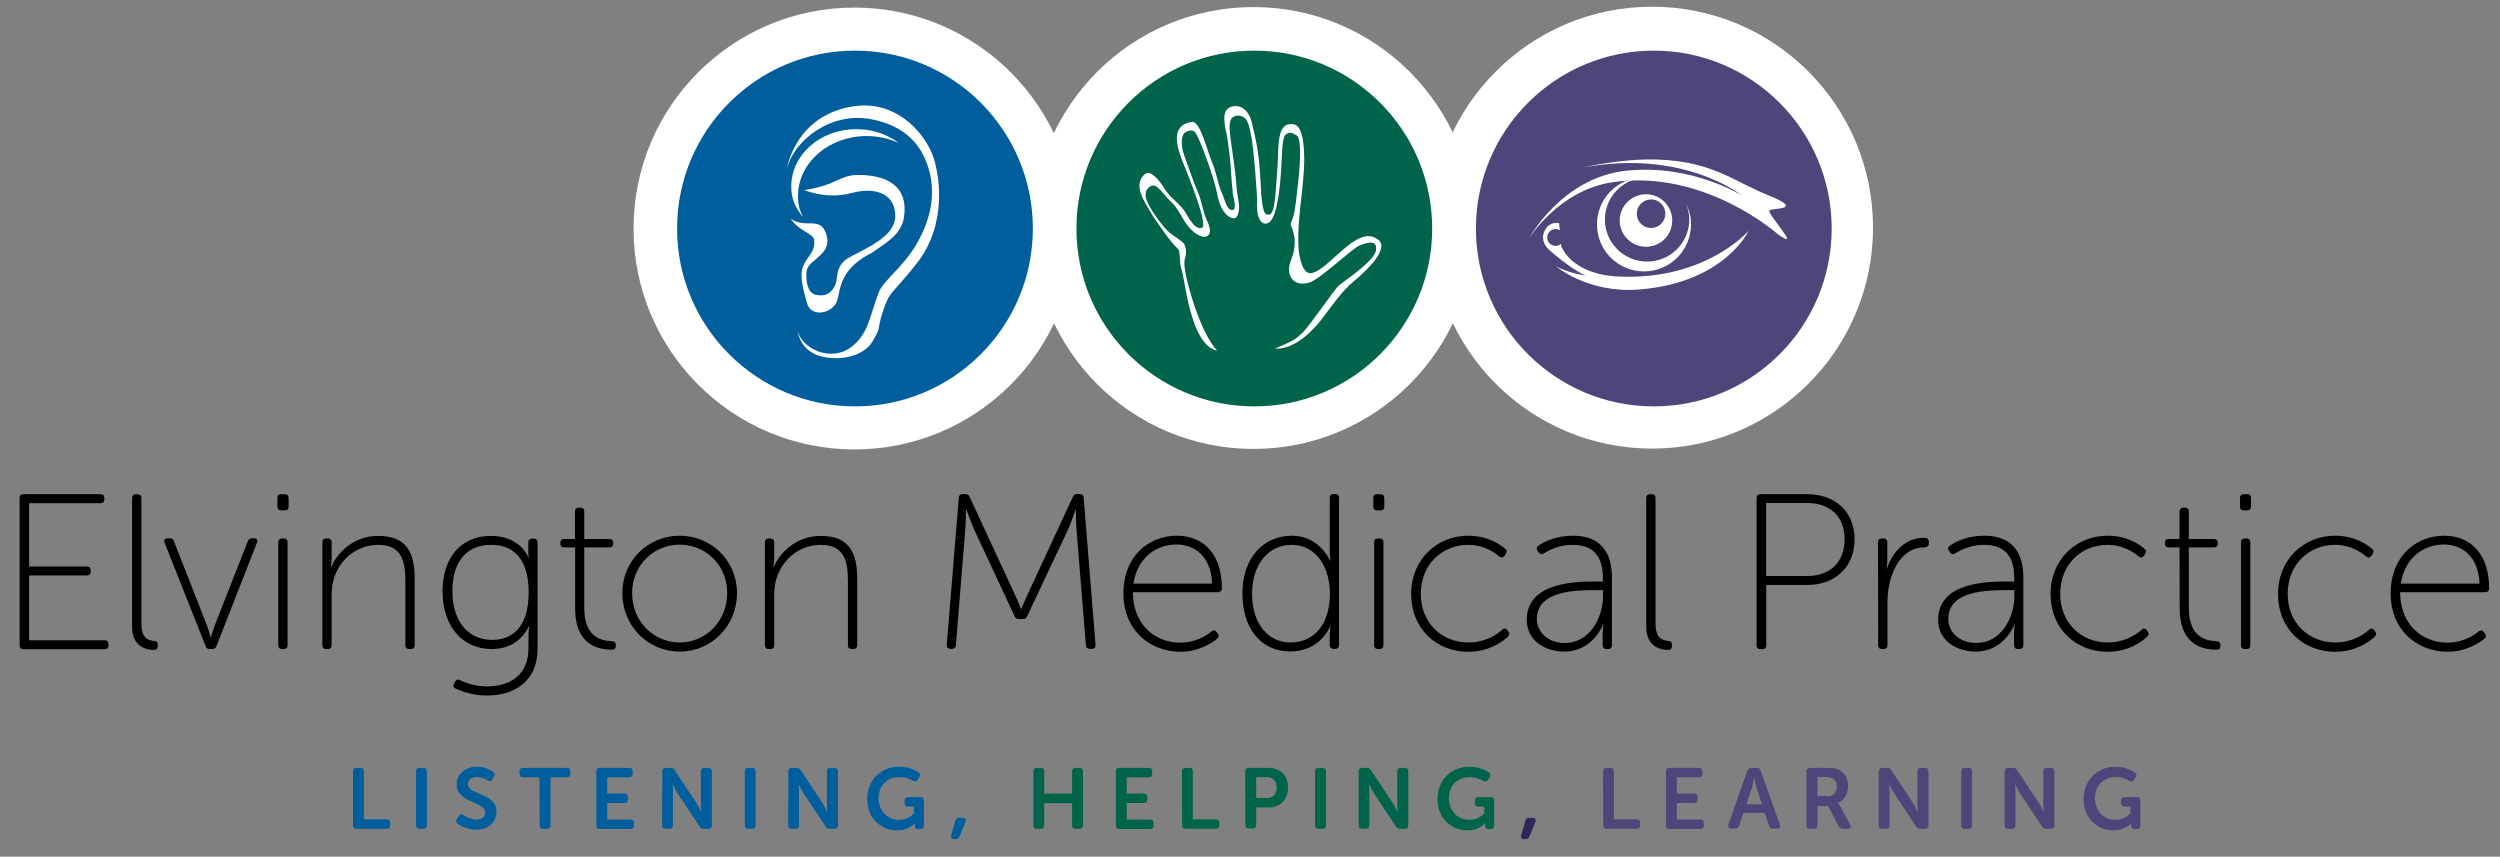 <?xml version="1.0" encoding="utf-8"?>
<!-- Generator: Adobe Illustrator 27.0.1, SVG Export Plug-In . SVG Version: 6.00 Build 0)  -->
<svg version="1.1" id="Layer_1" xmlns="http://www.w3.org/2000/svg" xmlns:xlink="http://www.w3.org/1999/xlink" x="0px" y="0px"
	 viewBox="0 0 1451.8 497.5" style="enable-background:new 0 0 1451.8 497.5;" xml:space="preserve">
<rect x="0" y="0" width="1451.8" height="497.5" fill="#808080" stroke="none"/>
<style type="text/css">
	.st0{fill:#FFFFFF;}
	.st1{clip-path:url(#SVGID_00000031203634031894352280000017495057605049320592_);}
	.st2{clip-path:url(#SVGID_00000068634895047542738100000004458648526479394724_);}
	.st3{clip-path:url(#SVGID_00000181808199074332128130000014951890479310275767_);}
	.st4{clip-path:url(#SVGID_00000028327574881936909820000010932160255544465330_);}
	.st5{clip-path:url(#SVGID_00000024713020785748853610000003247923812238263954_);}
	.st6{clip-path:url(#SVGID_00000090989928706147834360000000473760314431827090_);}
	.st7{clip-path:url(#SVGID_00000123404726921406067800000017507131572968172980_);}
	.st8{clip-path:url(#SVGID_00000121994034416248124650000008858583026445865348_);}
	.st9{clip-path:url(#SVGID_00000101093543692622435950000014467349617295151776_);}
	.st10{clip-path:url(#SVGID_00000055688013665426394760000012310826555806576285_);}
	.st11{clip-path:url(#SVGID_00000141440772252314104390000006002513034891042960_);}
	.st12{clip-path:url(#SVGID_00000176020775489342363310000016082522758437184447_);}
	.st13{clip-path:url(#SVGID_00000175316828313690985760000000427200341813064096_);}
	.st14{clip-path:url(#SVGID_00000003093719321745434110000016350663196649558696_);}
	.st15{clip-path:url(#SVGID_00000060724532185620409100000009139608899969802387_);}
	.st16{clip-path:url(#SVGID_00000096770786845120042770000011610791180761575097_);}
	.st17{clip-path:url(#SVGID_00000145016808705566246160000005422794973267705273_);}
	.st18{clip-path:url(#SVGID_00000160891967571073281500000001677296390469689777_);}
	.st19{clip-path:url(#SVGID_00000026151902620024366320000016807936093403203473_);}
	.st20{clip-path:url(#SVGID_00000097465506366430092620000005604306206866847910_);}
	.st21{clip-path:url(#SVGID_00000070841343274869186110000004294980783354919809_);}
	.st22{clip-path:url(#SVGID_00000038407515193668864970000014948678295985880451_);}
	.st23{clip-path:url(#SVGID_00000000908478036969626130000000289914017350896290_);}
	.st24{clip-path:url(#SVGID_00000084524843158546142520000011774893521952021413_);}
	.st25{clip-path:url(#SVGID_00000123429291152148376930000002604311766031696002_);fill:#4D467B;}
	.st26{clip-path:url(#SVGID_00000043449395097057756070000012460527085107788715_);fill:#FFFFFF;}
	.st27{clip-path:url(#SVGID_00000097470708651351459880000001381820231219769788_);fill:#FFFFFF;}
	.st28{clip-path:url(#SVGID_00000090292494288534008750000005340310554663502001_);fill:#FFFFFF;}
	.st29{clip-path:url(#SVGID_00000003803258266415640070000001908112813056846001_);fill:#FFFFFF;}
	.st30{clip-path:url(#SVGID_00000080173611060741715760000012470303925683921592_);fill:#005E9D;}
	.st31{clip-path:url(#SVGID_00000014595399433426262970000005993168772400246670_);fill:#FFFFFF;}
	.st32{clip-path:url(#SVGID_00000080201813675870855120000006922542167322764672_);fill:#FFFFFF;}
	.st33{clip-path:url(#SVGID_00000007410246977012273190000005850651276487164598_);fill:#FFFFFF;}
	.st34{fill:#005E9D;}
	.st35{fill:#00644A;}
	.st36{fill:#30265C;}
	.st37{fill:#4D467B;}
	.st38{clip-path:url(#SVGID_00000091005331732538309100000005847524775917997224_);fill:#00644A;}
	
		.st39{clip-path:url(#SVGID_00000176760738519217411980000012791312338582379672_);fill-rule:evenodd;clip-rule:evenodd;fill:#FFFFFF;}
</style>
<circle class="st0" cx="959.4" cy="132.2" r="128.3"/>
<circle class="st0" cx="496.2" cy="132.7" r="128.3"/>
<circle class="st0" cx="727.9" cy="132.4" r="128.3"/>
<g>
	<g>
		<defs>
			<rect id="SVGID_1_" y="13.6" width="1451.8" height="483.9"/>
		</defs>
		<clipPath id="SVGID_00000065777911049786839200000018324573222693560745_">
			<use xlink:href="#SVGID_1_"  style="overflow:visible;"/>
		</clipPath>
		<path style="clip-path:url(#SVGID_00000065777911049786839200000018324573222693560745_);" d="M11.4,289.2c0-1.4,0.8-2.2,2.2-2.2
			h44.8c1.4,0,2.2,0.8,2.2,2.2v0.8c0,1.4-0.8,2.2-2.2,2.2H16.9V329h33.6c1.4,0,2.2,0.8,2.2,2.2v0.8c0,1.4-0.8,2.2-2.2,2.2H16.9v37.6
			h43.9c1.4,0,2.2,0.8,2.2,2.2v0.8c0,1.4-0.8,2.2-2.2,2.2H13.6c-1.4,0-2.2-0.8-2.2-2.2C11.4,374.8,11.4,289.2,11.4,289.2z"/>
	</g>
	<g>
		<defs>
			<rect id="SVGID_00000080173916486892160980000015150010444046741141_" y="13.6" width="1451.8" height="483.9"/>
		</defs>
		<clipPath id="SVGID_00000069399787194617639540000004559004003972300693_">
			<use xlink:href="#SVGID_00000080173916486892160980000015150010444046741141_"  style="overflow:visible;"/>
		</clipPath>
		<path style="clip-path:url(#SVGID_00000069399787194617639540000004559004003972300693_);" d="M76.7,289.2c0-1.4,0.8-2.2,2.2-2.2
			h1c1.4,0,2.2,0.8,2.2,2.2v72.9c0,9,4.4,9.8,7.4,10.1c1.2,0.1,2.1,0.5,2.1,2.1v0.8c0,1.4-0.5,2.3-2.3,2.3
			c-3.7,0-12.6-1.4-12.6-13.5C76.7,363.9,76.7,289.2,76.7,289.2z"/>
	</g>
	<g>
		<defs>
			<rect id="SVGID_00000085238588936689888640000004646391436290253453_" y="13.6" width="1451.8" height="483.9"/>
		</defs>
		<clipPath id="SVGID_00000010298180322607840650000018082832446667557542_">
			<use xlink:href="#SVGID_00000085238588936689888640000004646391436290253453_"  style="overflow:visible;"/>
		</clipPath>
		<path style="clip-path:url(#SVGID_00000010298180322607840650000018082832446667557542_);" d="M95.6,315.2c-0.6-1.5,0-2.6,1.7-2.6
			h1.3c1.2,0,2.1,0.5,2.4,1.7l19.1,48.7c1.2,3.1,2.2,6.9,2.2,6.9h0.3c0,0,1-3.9,2.2-6.9l19.1-48.7c0.4-1.1,1.3-1.7,2.4-1.7h1.2
			c1.7,0,2.3,1,1.7,2.6l-23.5,60c-0.4,1.2-1.3,1.7-2.4,1.7h-1.5c-1.2,0-2.1-0.5-2.4-1.7L95.6,315.2z"/>
	</g>
	<g>
		<defs>
			<rect id="SVGID_00000029008805217440677260000002385375974996517054_" y="13.6" width="1451.8" height="483.9"/>
		</defs>
		<clipPath id="SVGID_00000000920175013261478800000005217377894120615340_">
			<use xlink:href="#SVGID_00000029008805217440677260000002385375974996517054_"  style="overflow:visible;"/>
		</clipPath>
		<path style="clip-path:url(#SVGID_00000000920175013261478800000005217377894120615340_);" d="M161.1,294.2v-5
			c0-1.4,0.8-2.2,2.2-2.2h2.1c1.4,0,2.2,0.8,2.2,2.2v5c0,1.4-0.8,2.2-2.2,2.2h-2.1C161.9,296.4,161.1,295.6,161.1,294.2
			 M161.6,314.9c0-1.4,0.8-2.2,2.2-2.2h1c1.4,0,2.2,0.8,2.2,2.2v59.8c0,1.4-0.8,2.2-2.2,2.2h-1c-1.4,0-2.2-0.8-2.2-2.2V314.9z"/>
	</g>
	<g>
		<defs>
			<rect id="SVGID_00000175283171182570016870000001457895602778343048_" y="13.6" width="1451.8" height="483.9"/>
		</defs>
		<clipPath id="SVGID_00000024704420785736935230000013438390842521238946_">
			<use xlink:href="#SVGID_00000175283171182570016870000001457895602778343048_"  style="overflow:visible;"/>
		</clipPath>
		<path style="clip-path:url(#SVGID_00000024704420785736935230000013438390842521238946_);" d="M187.2,314.9c0-1.4,0.8-2.2,2.2-2.2
			h1c1.4,0,2.2,0.8,2.2,2.2v9.1c0,2.9-0.5,5.3-0.5,5.3h0.3c2.2-6,11.2-18.1,27.2-18.1c16.7,0,21.2,9.9,21.2,25v38.5
			c0,1.4-0.8,2.2-2.2,2.2h-1c-1.4,0-2.2-0.8-2.2-2.2v-36.6c0-11.2-1.4-21.7-15.8-21.7c-14.6,0-27,12.1-27,28.5v29.8
			c0,1.4-0.8,2.2-2.2,2.2h-1c-1.4,0-2.2-0.8-2.2-2.2V314.9z"/>
	</g>
	<g>
		<defs>
			<rect id="SVGID_00000118380292210681850220000013126493723156674204_" y="13.6" width="1451.8" height="483.9"/>
		</defs>
		<clipPath id="SVGID_00000020362589901783691100000003745785807100190398_">
			<use xlink:href="#SVGID_00000118380292210681850220000013126493723156674204_"  style="overflow:visible;"/>
		</clipPath>
		<path style="clip-path:url(#SVGID_00000020362589901783691100000003745785807100190398_);" d="M267.2,395
			c2.8,1.3,8.1,3.6,15.8,3.6c13,0,23.9-6.5,23.9-22.1v-7.4c0-3,0.5-5.3,0.5-5.3h-0.3c-3.9,7.8-10.9,13.1-21.6,13.1
			c-16.7,0-28.5-13-28.5-33.5c0-19.7,10.8-32.2,28.1-32.2c17.3,0,21.8,12.6,21.8,12.6h0.3c0,0-0.4-0.9-0.4-2.4V315
			c0-1.4,0.8-2.2,2.2-2.2h1c1.4,0,2.2,0.8,2.2,2.2v61.6c0,19.6-14.1,27.3-29.3,27.3c-6.4,0-12.6-1.4-18.2-4c-1.4-0.6-1.7-1.7-1-2.9
			l0.6-1.2C265,394.6,265.9,394.3,267.2,395 M307,344c0-20.9-10-27.6-21.8-27.6c-14.4,0-22.5,10-22.5,26.8
			c0,18.1,9.5,28.4,23.2,28.4C297.2,371.6,307,364.5,307,344"/>
	</g>
	<g>
		<defs>
			<rect id="SVGID_00000037666361127154278680000016601114100812627087_" y="13.6" width="1451.8" height="483.9"/>
		</defs>
		<clipPath id="SVGID_00000126310333603475997130000003079880655919660691_">
			<use xlink:href="#SVGID_00000037666361127154278680000016601114100812627087_"  style="overflow:visible;"/>
		</clipPath>
		<path style="clip-path:url(#SVGID_00000126310333603475997130000003079880655919660691_);" d="M333.9,317.9h-6.3
			c-1.4,0-2.2-0.8-2.2-2.2v-0.5c0-1.4,0.8-2.2,2.2-2.2h6.3v-16c0-1.4,0.8-2.2,2.2-2.2h1c1.4,0,2.2,0.8,2.2,2.2v16h14.6
			c1.4,0,2.2,0.8,2.2,2.2v0.5c0,1.4-0.8,2.2-2.2,2.2h-14.6v35.3c0,17.2,10.4,18.9,15.7,19.1c1.9,0.1,2.6,0.8,2.6,2.2v0.6
			c0,1.3-0.5,2.2-2.2,2.2c-15.1,0-21.4-9.6-21.4-23.8v-35.6H333.9z"/>
	</g>
	<g>
		<defs>
			<rect id="SVGID_00000038388436695689613060000009696143726676708019_" y="13.6" width="1451.8" height="483.9"/>
		</defs>
		<clipPath id="SVGID_00000062162426283871328780000007944112348932101266_">
			<use xlink:href="#SVGID_00000038388436695689613060000009696143726676708019_"  style="overflow:visible;"/>
		</clipPath>
		<path style="clip-path:url(#SVGID_00000062162426283871328780000007944112348932101266_);" d="M394.7,311.1
			c18.4,0,33.3,14.5,33.3,33.3c0,19.1-14.9,34-33.3,34s-33.3-14.9-33.3-34C361.4,325.6,376.3,311.1,394.7,311.1 M394.7,373.1
			c15.3,0,27.6-12.5,27.6-28.8c0-15.9-12.3-28-27.6-28c-15.3,0-27.6,12.1-27.6,28C367,360.7,379.4,373.1,394.7,373.1"/>
	</g>
	<g>
		<defs>
			<rect id="SVGID_00000149370405622559009070000013434859680521405370_" y="13.6" width="1451.8" height="483.9"/>
		</defs>
		<clipPath id="SVGID_00000104673105008001627380000003200639854467614347_">
			<use xlink:href="#SVGID_00000149370405622559009070000013434859680521405370_"  style="overflow:visible;"/>
		</clipPath>
		<path style="clip-path:url(#SVGID_00000104673105008001627380000003200639854467614347_);" d="M444.2,314.9c0-1.4,0.8-2.2,2.2-2.2
			h1c1.4,0,2.2,0.8,2.2,2.2v9.1c0,2.9-0.5,5.3-0.5,5.3h0.3c2.2-6,11.2-18.1,27.2-18.1c16.7,0,21.2,9.9,21.2,25v38.5
			c0,1.4-0.8,2.2-2.2,2.2h-1c-1.4,0-2.2-0.8-2.2-2.2v-36.6c0-11.2-1.4-21.7-15.8-21.7c-14.6,0-27,12.1-27,28.5v29.8
			c0,1.4-0.8,2.2-2.2,2.2h-1c-1.4,0-2.2-0.8-2.2-2.2V314.9z"/>
	</g>
	<g>
		<defs>
			<rect id="SVGID_00000155130150120774013960000015916678284857186977_" y="13.6" width="1451.8" height="483.9"/>
		</defs>
		<clipPath id="SVGID_00000003825944338760720890000008134538291306904996_">
			<use xlink:href="#SVGID_00000155130150120774013960000015916678284857186977_"  style="overflow:visible;"/>
		</clipPath>
		<path style="clip-path:url(#SVGID_00000003825944338760720890000008134538291306904996_);" d="M556.8,289c0.1-1.3,0.9-2.1,2.2-2.1
			h1.5c1.3,0,2.1,0.5,2.6,1.7l25.4,54.8c2.1,4.4,4.4,10.1,4.4,10.1h0.3c0,0,2.3-5.8,4.4-10.1l25.4-54.8c0.5-1.1,1.3-1.7,2.6-1.7h1.5
			c1.3,0,2.1,0.8,2.2,2.1l6.9,85.5c0,1.5-0.6,2.3-2.2,2.3h-1.2c-1.3,0-2.1-0.8-2.2-2.1l-5.4-66.5c-0.4-4.4-0.4-11.9-0.4-11.9h-0.3
			c0,0-2.6,7.6-4.6,11.9l-23.4,49.6c-0.5,1.2-1.3,1.7-2.6,1.7h-2.1c-1.3,0-2.1-0.5-2.6-1.7L566,308.2c-1.9-4.2-4.8-12.2-4.8-12.2
			h-0.3c0,0,0,7.8-0.4,12.2l-5.4,66.5c-0.1,1.3-0.9,2.1-2.2,2.1H552c-1.5,0-2.2-0.8-2.2-2.3L556.8,289z"/>
	</g>
	<g>
		<defs>
			<rect id="SVGID_00000041998061538751562260000001709490026335359930_" y="13.6" width="1451.8" height="483.9"/>
		</defs>
		<clipPath id="SVGID_00000023263252838762127360000018265869014286960554_">
			<use xlink:href="#SVGID_00000041998061538751562260000001709490026335359930_"  style="overflow:visible;"/>
		</clipPath>
		<path style="clip-path:url(#SVGID_00000023263252838762127360000018265869014286960554_);" d="M683.4,311.1
			c16.7,0,26.2,12.1,26.2,30.6c0,1.4-1,2.2-2.3,2.2h-49.4c0,18.6,12.6,29.3,27.5,29.3c8.9,0,15.3-4.1,18.1-6.5
			c1.2-0.9,2.2-0.8,3,0.4l0.8,1c0.6,0.9,0.5,2.1-0.5,2.8c-3.1,2.6-10.8,7.6-21.3,7.6c-18.1,0-33.1-13.1-33.1-33.5
			C652.2,323.2,666.9,311.1,683.4,311.1 M703.9,338.9c-0.6-15.7-10-22.7-20.7-22.7c-11.8,0-22.7,7.7-25,22.7H703.9z"/>
	</g>
	<g>
		<defs>
			<rect id="SVGID_00000071555940335861075740000009367028836719713429_" y="13.6" width="1451.8" height="483.9"/>
		</defs>
		<clipPath id="SVGID_00000088093059593936364990000005737221254973629829_">
			<use xlink:href="#SVGID_00000071555940335861075740000009367028836719713429_"  style="overflow:visible;"/>
		</clipPath>
		<path style="clip-path:url(#SVGID_00000088093059593936364990000005737221254973629829_);" d="M750.2,311.1
			c16.2,0,22.2,14.5,22.2,14.5h0.3c0,0-0.5-2.3-0.5-5.3v-31.2c0-1.4,0.8-2.2,2.2-2.2h1c1.4,0,2.2,0.8,2.2,2.2v85.5
			c0,1.4-0.8,2.2-2.2,2.2h-1c-1.4,0-2.2-0.8-2.2-2.2v-5.9c0-3,0.5-4.9,0.5-4.9h-0.3c0,0-5.5,14.5-23.2,14.5
			c-17.2,0-27.7-13.7-27.7-33.6C721.4,324.4,733.4,311.1,750.2,311.1 M749.4,373.1c11.8,0,22.9-8.3,22.9-28.5
			c0-14.2-7.3-28.2-22.3-28.2c-12.6,0-22.9,10.4-22.9,28.4C727.1,362.1,736.3,373.1,749.4,373.1"/>
	</g>
	<g>
		<defs>
			<rect id="SVGID_00000025405035440822429010000000204188969803504318_" y="13.6" width="1451.8" height="483.9"/>
		</defs>
		<clipPath id="SVGID_00000176748663398060386590000006608673758182023047_">
			<use xlink:href="#SVGID_00000025405035440822429010000000204188969803504318_"  style="overflow:visible;"/>
		</clipPath>
		<path style="clip-path:url(#SVGID_00000176748663398060386590000006608673758182023047_);" d="M797.5,294.2v-5
			c0-1.4,0.8-2.2,2.2-2.2h2c1.4,0,2.2,0.8,2.2,2.2v5c0,1.4-0.8,2.2-2.2,2.2h-2C798.2,296.4,797.5,295.6,797.5,294.2 M798,314.9
			c0-1.4,0.8-2.2,2.2-2.2h1c1.4,0,2.2,0.8,2.2,2.2v59.8c0,1.4-0.8,2.2-2.2,2.2h-1c-1.4,0-2.2-0.8-2.2-2.2V314.9z"/>
	</g>
	<g>
		<defs>
			<rect id="SVGID_00000060014072155030237620000007231486138783218561_" y="13.6" width="1451.8" height="483.9"/>
		</defs>
		<clipPath id="SVGID_00000154391511827017728550000008733975678039108750_">
			<use xlink:href="#SVGID_00000060014072155030237620000007231486138783218561_"  style="overflow:visible;"/>
		</clipPath>
		<path style="clip-path:url(#SVGID_00000154391511827017728550000008733975678039108750_);" d="M852.6,311.1
			c11.4,0,18.6,5.1,21.6,7.7c1,0.9,1,1.9,0.1,3.1l-0.6,0.9c-0.9,1.2-1.9,1.2-3.1,0.3c-2.8-2.4-9.1-6.7-18-6.7
			c-15,0-27.5,11.2-27.5,28.5c0,17.1,12.5,28.2,27.5,28.2c10.1,0,16.8-4.7,19.8-7.4c1-1,2.1-0.9,3,0.3l0.6,0.9c0.8,1,0.5,2.1-0.5,3
			c-3,2.7-10.7,8.6-22.9,8.6c-18.1,0-33.1-13.1-33.1-33.5S834.7,311.1,852.6,311.1"/>
	</g>
	<g>
		<defs>
			<rect id="SVGID_00000034063719894306351020000017052690005537787532_" y="13.6" width="1451.8" height="483.9"/>
		</defs>
		<clipPath id="SVGID_00000066509306957865143450000011520789157437480101_">
			<use xlink:href="#SVGID_00000034063719894306351020000017052690005537787532_"  style="overflow:visible;"/>
		</clipPath>
		<path style="clip-path:url(#SVGID_00000066509306957865143450000011520789157437480101_);" d="M926.6,337.7h4.2v-2.2
			c0-14.3-7.3-19.1-17.6-19.1c-7.8,0-13.7,3.1-16.6,4.9c-1.2,0.8-2.2,0.6-3.1-0.5L893,320c-0.9-1.2-0.8-2.3,0.4-3.1
			c2.9-2.1,9.9-5.8,20-5.8c14.8,0,22.7,8.2,22.7,24.3v39.3c0,1.4-0.8,2.2-2.2,2.2h-1c-1.4,0-2.2-0.8-2.2-2.2v-6.3
			c0-3.5,0.5-5.8,0.5-5.8h-0.3c0.1,0-5.8,15.8-22.5,15.8c-10.4,0-21.8-5.8-21.8-18.6C886.8,338,915.2,337.7,926.6,337.7
			 M908.9,373.4c14,0,22-14.5,22-27.2v-3.5h-4.1c-10.9,0-34.3,0-34.3,16.7C892.4,366.2,898,373.4,908.9,373.4"/>
	</g>
	<g>
		<defs>
			<rect id="SVGID_00000047741049999112846300000002095187311046613675_" y="13.6" width="1451.8" height="483.9"/>
		</defs>
		<clipPath id="SVGID_00000087391896259625715340000009113145871335899540_">
			<use xlink:href="#SVGID_00000047741049999112846300000002095187311046613675_"  style="overflow:visible;"/>
		</clipPath>
		<path style="clip-path:url(#SVGID_00000087391896259625715340000009113145871335899540_);" d="M956,289.2c0-1.4,0.8-2.2,2.2-2.2h1
			c1.4,0,2.2,0.8,2.2,2.2v72.9c0,9,4.4,9.8,7.4,10.1c1.2,0.1,2.1,0.5,2.1,2.1v0.8c0,1.4-0.5,2.3-2.3,2.3c-3.7,0-12.6-1.4-12.6-13.5
			L956,289.2L956,289.2z"/>
	</g>
	<g>
		<defs>
			<rect id="SVGID_00000154402248602623157850000010111950097818230177_" y="13.6" width="1451.8" height="483.9"/>
		</defs>
		<clipPath id="SVGID_00000101104762645831873830000013173124977123861913_">
			<use xlink:href="#SVGID_00000154402248602623157850000010111950097818230177_"  style="overflow:visible;"/>
		</clipPath>
		<path style="clip-path:url(#SVGID_00000101104762645831873830000013173124977123861913_);" d="M1020.1,289.2
			c0-1.4,0.8-2.2,2.2-2.2h27.4c15.7,0,27.3,9.9,27.3,26.2s-11.7,26.5-27.3,26.5h-24v35.1c0,1.4-0.8,2.2-2.2,2.2h-1.2
			c-1.4,0-2.2-0.8-2.2-2.2L1020.1,289.2L1020.1,289.2z M1049.4,334.5c13.1,0,21.8-7.8,21.8-21.3s-8.7-21.1-21.8-21.1h-23.8v42.4
			H1049.4z"/>
	</g>
	<g>
		<defs>
			<rect id="SVGID_00000031916290119186846450000002719788370205799296_" y="13.6" width="1451.8" height="483.9"/>
		</defs>
		<clipPath id="SVGID_00000003076252309015481700000001289370341246158246_">
			<use xlink:href="#SVGID_00000031916290119186846450000002719788370205799296_"  style="overflow:visible;"/>
		</clipPath>
		<path style="clip-path:url(#SVGID_00000003076252309015481700000001289370341246158246_);" d="M1090.6,314.9
			c0-1.4,0.8-2.2,2.2-2.2h1c1.4,0,2.2,0.8,2.2,2.2v10c0,2.9-0.5,5.3-0.5,5.3h0.3c3.2-9.9,10.8-17.9,21.6-17.9c1.8,0,2.7,0.8,2.7,2.2
			v1.2c0,1.4-1.2,2.2-2.8,2.2c-14.4,0-21.2,17.1-21.2,31.3v25.5c0,1.4-0.8,2.2-2.2,2.2h-1c-1.4,0-2.2-0.8-2.2-2.2L1090.6,314.9
			L1090.6,314.9z"/>
	</g>
	<g>
		<defs>
			<rect id="SVGID_00000176763698343706339590000009747348104977704085_" y="13.6" width="1451.8" height="483.9"/>
		</defs>
		<clipPath id="SVGID_00000079453017300303112620000017461977299669692570_">
			<use xlink:href="#SVGID_00000176763698343706339590000009747348104977704085_"  style="overflow:visible;"/>
		</clipPath>
		<path style="clip-path:url(#SVGID_00000079453017300303112620000017461977299669692570_);" d="M1165.5,337.7h4.2v-2.2
			c0-14.3-7.3-19.1-17.6-19.1c-7.8,0-13.7,3.1-16.6,4.9c-1.2,0.8-2.2,0.6-3.1-0.5l-0.5-0.8c-0.9-1.2-0.8-2.3,0.4-3.1
			c2.9-2.1,9.9-5.8,20-5.8c14.8,0,22.7,8.2,22.7,24.3v39.3c0,1.4-0.8,2.2-2.2,2.2h-1c-1.4,0-2.2-0.8-2.2-2.2v-6.3
			c0-3.5,0.5-5.8,0.5-5.8h-0.3c0.1,0-5.8,15.8-22.5,15.8c-10.4,0-21.8-5.8-21.8-18.6C1125.7,338,1154.1,337.7,1165.5,337.7
			 M1147.8,373.4c14,0,22-14.5,22-27.2v-3.5h-4.1c-10.9,0-34.3,0-34.3,16.7C1131.4,366.2,1136.9,373.4,1147.8,373.4"/>
	</g>
	<g>
		<defs>
			<rect id="SVGID_00000071528126293280393810000007020079165651602569_" y="13.6" width="1451.8" height="483.9"/>
		</defs>
		<clipPath id="SVGID_00000139258727468838363410000000573652746602528919_">
			<use xlink:href="#SVGID_00000071528126293280393810000007020079165651602569_"  style="overflow:visible;"/>
		</clipPath>
		<path style="clip-path:url(#SVGID_00000139258727468838363410000000573652746602528919_);" d="M1223.9,311.1
			c11.4,0,18.6,5.1,21.6,7.7c1,0.9,1,1.9,0.1,3.1l-0.6,0.9c-0.9,1.2-1.9,1.2-3.1,0.3c-2.8-2.4-9.1-6.7-18-6.7
			c-15,0-27.5,11.2-27.5,28.5c0,17.1,12.5,28.2,27.5,28.2c10.1,0,16.8-4.7,19.8-7.4c1-1,2.1-0.9,3,0.3l0.6,0.9c0.8,1,0.5,2.1-0.5,3
			c-3,2.7-10.7,8.6-22.9,8.6c-18.1,0-33.1-13.1-33.1-33.5S1206,311.1,1223.9,311.1"/>
	</g>
	<g>
		<defs>
			<rect id="SVGID_00000057114486746995833650000015960692411404536979_" y="13.6" width="1451.8" height="483.9"/>
		</defs>
		<clipPath id="SVGID_00000062185480738896951530000004636786823003036844_">
			<use xlink:href="#SVGID_00000057114486746995833650000015960692411404536979_"  style="overflow:visible;"/>
		</clipPath>
		<path style="clip-path:url(#SVGID_00000062185480738896951530000004636786823003036844_);" d="M1265.7,317.9h-6.3
			c-1.4,0-2.2-0.8-2.2-2.2v-0.5c0-1.4,0.8-2.2,2.2-2.2h6.3v-16c0-1.4,0.8-2.2,2.2-2.2h1c1.4,0,2.2,0.8,2.2,2.2v16h14.6
			c1.4,0,2.2,0.8,2.2,2.2v0.5c0,1.4-0.8,2.2-2.2,2.2h-14.6v35.3c0,17.2,10.4,18.9,15.7,19.1c1.9,0.1,2.6,0.8,2.6,2.2v0.6
			c0,1.3-0.5,2.2-2.2,2.2c-15.1,0-21.4-9.6-21.4-23.8L1265.7,317.9L1265.7,317.9z"/>
	</g>
	<g>
		<defs>
			<rect id="SVGID_00000042736045207539027000000000082091784531862162_" y="13.6" width="1451.8" height="483.9"/>
		</defs>
		<clipPath id="SVGID_00000031207794448716315250000003577831077081066127_">
			<use xlink:href="#SVGID_00000042736045207539027000000000082091784531862162_"  style="overflow:visible;"/>
		</clipPath>
		<path style="clip-path:url(#SVGID_00000031207794448716315250000003577831077081066127_);" d="M1300.8,294.2v-5
			c0-1.4,0.8-2.2,2.2-2.2h2c1.4,0,2.2,0.8,2.2,2.2v5c0,1.4-0.8,2.2-2.2,2.2h-2C1301.6,296.4,1300.8,295.6,1300.8,294.2
			 M1301.4,314.9c0-1.4,0.8-2.2,2.2-2.2h1c1.4,0,2.2,0.8,2.2,2.2v59.8c0,1.4-0.8,2.2-2.2,2.2h-1c-1.4,0-2.2-0.8-2.2-2.2V314.9z"/>
	</g>
	<g>
		<defs>
			<rect id="SVGID_00000085247945843845972890000000812724435296125059_" y="13.6" width="1451.8" height="483.9"/>
		</defs>
		<clipPath id="SVGID_00000093859057121067856680000011699330246218994327_">
			<use xlink:href="#SVGID_00000085247945843845972890000000812724435296125059_"  style="overflow:visible;"/>
		</clipPath>
		<path style="clip-path:url(#SVGID_00000093859057121067856680000011699330246218994327_);" d="M1356,311.1
			c11.4,0,18.6,5.1,21.6,7.7c1,0.9,1,1.9,0.1,3.1l-0.6,0.9c-0.9,1.2-1.9,1.2-3.1,0.3c-2.8-2.4-9.1-6.7-18-6.7
			c-15,0-27.5,11.2-27.5,28.5c0,17.1,12.5,28.2,27.5,28.2c10.1,0,16.8-4.7,19.8-7.4c1-1,2.1-0.9,3,0.3l0.6,0.9c0.8,1,0.5,2.1-0.5,3
			c-3,2.7-10.7,8.6-22.9,8.6c-18.1,0-33.1-13.1-33.1-33.5S1338.1,311.1,1356,311.1"/>
	</g>
	<g>
		<defs>
			<rect id="SVGID_00000122712207861703954610000009791929751305533608_" y="13.6" width="1451.8" height="483.9"/>
		</defs>
		<clipPath id="SVGID_00000181781568388981939370000007588287877929381776_">
			<use xlink:href="#SVGID_00000122712207861703954610000009791929751305533608_"  style="overflow:visible;"/>
		</clipPath>
		<path style="clip-path:url(#SVGID_00000181781568388981939370000007588287877929381776_);" d="M1419.3,311.1
			c16.7,0,26.2,12.1,26.2,30.6c0,1.4-1,2.2-2.3,2.2h-49.4c0,18.6,12.6,29.3,27.5,29.3c8.9,0,15.3-4.1,18.1-6.5
			c1.2-0.9,2.2-0.8,3,0.4l0.8,1c0.6,0.9,0.5,2.1-0.5,2.8c-3.1,2.6-10.8,7.6-21.3,7.6c-18.1,0-33.1-13.1-33.1-33.5
			C1388.1,323.2,1402.9,311.1,1419.3,311.1 M1439.9,338.9c-0.6-15.7-10-22.7-20.7-22.7c-11.8,0-22.7,7.7-25,22.7H1439.9z"/>
	</g>
	<g>
		<defs>
			<rect id="SVGID_00000028294959401866675420000003021002228008957835_" y="13.6" width="1451.8" height="483.9"/>
		</defs>
		<clipPath id="SVGID_00000061464873657248462060000000572174305623030147_">
			<use xlink:href="#SVGID_00000028294959401866675420000003021002228008957835_"  style="overflow:visible;"/>
		</clipPath>
		<path style="clip-path:url(#SVGID_00000061464873657248462060000000572174305623030147_);fill:#4D467B;" d="M1063.7,132.7
			c0,57-46.2,103.3-103.3,103.3c-57,0-103.3-46.2-103.3-103.3c0-57,46.2-103.3,103.3-103.3C1017.4,29.4,1063.7,75.7,1063.7,132.7"/>
	</g>
	<g>
		<defs>
			<rect id="SVGID_00000124871622044124372090000000687961484220992437_" y="13.6" width="1451.8" height="483.9"/>
		</defs>
		<clipPath id="SVGID_00000142143584919178502480000018293323146013830328_">
			<use xlink:href="#SVGID_00000124871622044124372090000000687961484220992437_"  style="overflow:visible;"/>
		</clipPath>
		<path style="clip-path:url(#SVGID_00000142143584919178502480000018293323146013830328_);fill:#FFFFFF;" d="M919.3,97.3
			c0,0,22.4-5.5,44.2-4.6c31.1,1.3,42.3,12.1,63.6,20.8c21.3,8.6,2.3,7.1,0.5,8.7c-1.9,1.6,20,24.7,4.7,13.7c0,0-42-37.5-95.1-30.2
			c-32.1,4.4-49.4,33-49.4,33s19-35.7,56.9-39.6c37.8-3.9,66.8,14.4,66.8,14.4S977.9,86.3,919.3,97.3"/>
	</g>
	<g>
		<defs>
			<rect id="SVGID_00000078003788466861453840000001417143100211145376_" y="13.6" width="1451.8" height="483.9"/>
		</defs>
		<clipPath id="SVGID_00000003076746762075807200000001477693636488927166_">
			<use xlink:href="#SVGID_00000078003788466861453840000001417143100211145376_"  style="overflow:visible;"/>
		</clipPath>
		<path style="clip-path:url(#SVGID_00000003076746762075807200000001477693636488927166_);fill:#FFFFFF;" d="M979.1,118.2
			c1.2,2.9,1.9,6,1.9,9.3c0,13.5-11,24.4-24.5,24.4S932,141,932,127.5c0-13.2,10.5-23.9,23.6-24.4c-0.3,0-0.6-0.1-0.9-0.1
			c-15.1,0-27.3,12.2-27.3,27.3s12.2,27.3,27.3,27.3s27.3-12.2,27.3-27.3C982.1,126,980.9,121.9,979.1,118.2"/>
	</g>
	<g>
		<defs>
			<rect id="SVGID_00000007421043214696078300000005956876042535247532_" y="13.6" width="1451.8" height="483.9"/>
		</defs>
		<clipPath id="SVGID_00000177477886857041907250000017047673982658520961_">
			<use xlink:href="#SVGID_00000007421043214696078300000005956876042535247532_"  style="overflow:visible;"/>
		</clipPath>
		<path style="clip-path:url(#SVGID_00000177477886857041907250000017047673982658520961_);fill:#FFFFFF;" d="M955.9,112.8
			c-8.4,0-15.3,6.8-15.3,15.2c0,8.4,6.8,15.3,15.3,15.3c8.4,0,15.2-6.8,15.2-15.3C971.1,119.7,964.3,112.8,955.9,112.8 M958.8,132.4
			c-4.6,0-8.3-3.7-8.3-8.3c0-4.6,3.7-8.3,8.3-8.3s8.3,3.7,8.3,8.3S963.4,132.4,958.8,132.4"/>
	</g>
	<g>
		<defs>
			<rect id="SVGID_00000153696050519739103730000008977200454155681470_" y="13.6" width="1451.8" height="483.9"/>
		</defs>
		<clipPath id="SVGID_00000052104404004349103020000007307503958672849840_">
			<use xlink:href="#SVGID_00000153696050519739103730000008977200454155681470_"  style="overflow:visible;"/>
		</clipPath>
		<path style="clip-path:url(#SVGID_00000052104404004349103020000007307503958672849840_);fill:#FFFFFF;" d="M940,160.6
			c-28.1-1.3-33.4-17.8-33.4-17.8l-0.1-1.2c-0.8,0.7-1.9,1.2-3.1,1.2c-2.7,0-4.9-2.2-4.9-4.9s2.2-4.9,4.9-4.9c0.9,0,1.7,0.3,2.4,0.7
			l-0.4-4.1c0,0-4.6-1.2-7.5,2.9c-2.9,4-2.3,8.6,1.2,12.1c1.8,1.8,13.8,12.1,21.9,15.5c-13.2-2.3-17.8-5.8-17.8-5.8
			s18.5,16.3,48.9,13.8c49.5-4,63.3-34,63.3-34S990.6,162.9,940,160.6"/>
	</g>
	<g>
		<defs>
			<rect id="SVGID_00000031182259533789152530000000987524626217361584_" y="13.6" width="1451.8" height="483.9"/>
		</defs>
		<clipPath id="SVGID_00000014597123340347333210000006557696862866872709_">
			<use xlink:href="#SVGID_00000031182259533789152530000000987524626217361584_"  style="overflow:visible;"/>
		</clipPath>
		<path style="clip-path:url(#SVGID_00000014597123340347333210000006557696862866872709_);fill:#005E9D;" d="M599.8,132.7
			c0,57-46.2,103.3-103.3,103.3c-57,0-103.3-46.2-103.3-103.3c0-57,46.2-103.3,103.3-103.3C553.6,29.4,599.8,75.7,599.8,132.7"/>
	</g>
	<g>
		<defs>
			<rect id="SVGID_00000031929463078507317400000009171196537890800788_" y="13.6" width="1451.8" height="483.9"/>
		</defs>
		<clipPath id="SVGID_00000100362763272855559670000013791724781444782473_">
			<use xlink:href="#SVGID_00000031929463078507317400000009171196537890800788_"  style="overflow:visible;"/>
		</clipPath>
		<path style="clip-path:url(#SVGID_00000100362763272855559670000013791724781444782473_);fill:#FFFFFF;" d="M507,197.8
			c5.4-9.7,1.8-5.1,5.8-17.2c4.1-12.4,5-9.1,19.7-27.8c18.3-23.3,13-53.4,8.6-64c-5.6-13.1-21.2-30.2-44.4-27.2
			c-35.1,4.6-39.9,36.8-39.9,36.8c4.5-17.7,26.2-33.3,48.4-29.3c14.7,2.7,25.8,9.5,31.8,22.7c5.8,12.9,6.6,29.2-3.6,47.9
			c-8.4,15.5-20.3,22.7-23.2,30.3c-5,13.1-5.7,23.1-14.9,30.8c-12.1,10.1-29.6,2.1-32.3-9.1c2,10.6,9.1,15.1,18.7,16.1
			C491.4,208.9,502.5,205.8,507,197.8"/>
	</g>
	<g>
		<defs>
			<rect id="SVGID_00000121958632252640629940000004108000026215210413_" y="13.6" width="1451.8" height="483.9"/>
		</defs>
		<clipPath id="SVGID_00000146463309363059060270000003585060955479327628_">
			<use xlink:href="#SVGID_00000121958632252640629940000004108000026215210413_"  style="overflow:visible;"/>
		</clipPath>
		<path style="clip-path:url(#SVGID_00000146463309363059060270000003585060955479327628_);fill:#FFFFFF;" d="M463.4,113.9
			c0-19.3,17.8-34.9,39.9-34.9c6.7,0,13,1.5,18.6,4c-6.6-5-15.2-8-24.6-8c-20.9,0-37.8,14.8-37.8,33.2c0,7.3,2.3,12.4,6.9,17.9
			C464.2,121.8,463.4,118.8,463.4,113.9"/>
	</g>
	<g>
		<defs>
			<rect id="SVGID_00000124877708914335223510000007059059636845654705_" y="13.6" width="1451.8" height="483.9"/>
		</defs>
		<clipPath id="SVGID_00000134227764787493670950000011762436206444958618_">
			<use xlink:href="#SVGID_00000124877708914335223510000007059059636845654705_"  style="overflow:visible;"/>
		</clipPath>
		<path style="clip-path:url(#SVGID_00000134227764787493670950000011762436206444958618_);fill:#FFFFFF;" d="M498.3,101.6
			c-10.9,0-12.3,6-31.4,8.8c10.4,3.7,19.4,3.9,27.6,1.7c14.9-4,25.7,1.1,25.4,13.8c-0.3,11.4-16.6,18.1-26.4,23.4
			c-9.2,5-6.6,12.6-8.5,16.3c-1.9,3.8-4.5,6.8-11,5.7c-6.4-1.1-6.2-12.6-5.3-15.1c2.3-6,15.1-9,11-20.6c-3.6-10.3-11.8-2.5-20.5-8.6
			c4.9,7.6,13.2,8.3,13.6,12.5c0.8,6.8-4.2,9.5-6.4,15.1c-2.3,5.7,0,13.2,2.3,21.6c2.3,8.3,14.7,6.1,17.4-1.5
			c2-5.8,0.9-18.4,20.4-28c8.4-6,17-10.5,18.5-20.7C527.5,108.6,515.9,101.6,498.3,101.6"/>
	</g>
</g>
<g>
	<path class="st34" d="M205,448c0-1.4,0.7-2.1,2-2.1h2.3c1.4,0,2,0.7,2,2.1v27.8h13.2c1.4,0,2.1,0.7,2.1,2v1.4
		c0,1.4-0.7,2.1-2.1,2.1H207c-1.4,0-2-0.7-2-2.1V448z"/>
	<path class="st34" d="M241.6,448c0-1.4,0.7-2.1,2-2.1h2.3c1.4,0,2,0.7,2,2.1v31.2c0,1.4-0.7,2.1-2,2.1h-2.3c-1.4,0-2-0.7-2-2.1V448
		z"/>
	<path class="st34" d="M265.7,478.3c-0.4-0.4-0.7-0.8-0.8-1.2s0-1,0.5-1.7l1.1-1.6c0.4-0.6,0.8-0.9,1.3-0.9s1,0.1,1.6,0.5
		c0.3,0.2,0.7,0.4,1.1,0.7s1,0.6,1.6,0.8c0.6,0.3,1.3,0.5,2,0.7s1.6,0.3,2.4,0.3c1.7,0,3-0.4,3.9-1.1s1.4-1.7,1.4-2.9
		c0-1.1-0.4-2.1-1.2-2.8c-0.8-0.7-1.8-1.4-3.1-2c-1.2-0.6-2.5-1.2-4-1.8c-1.4-0.6-2.7-1.3-4-2.1c-1.2-0.8-2.2-1.9-3.1-3.1
		c-0.8-1.2-1.2-2.7-1.2-4.6c0-1.6,0.3-3,0.9-4.2c0.6-1.3,1.5-2.3,2.5-3.2c1.1-0.9,2.3-1.6,3.8-2.1c1.4-0.5,3-0.7,4.7-0.7
		c1,0,2,0.1,3,0.3s1.8,0.4,2.6,0.7c0.8,0.3,1.5,0.6,2.1,0.9s1.1,0.6,1.5,0.9c1.1,0.8,1.3,1.7,0.6,2.8l-0.9,1.6
		c-0.4,0.7-0.8,1.1-1.3,1.1s-1-0.1-1.5-0.4c-0.7-0.4-1.6-0.9-2.6-1.3s-2.2-0.6-3.6-0.6c-1.7,0-3,0.4-3.9,1.1c-1,0.7-1.4,1.7-1.4,2.9
		c0,1.1,0.4,2,1.2,2.7c0.8,0.7,1.8,1.4,3.1,1.9c1.2,0.6,2.5,1.1,4,1.7c1.4,0.6,2.7,1.3,4,2.1c1.2,0.8,2.2,1.9,3.1,3.1
		c0.8,1.2,1.2,2.8,1.2,4.6c0,1.4-0.3,2.8-0.8,4.1c-0.5,1.3-1.3,2.4-2.3,3.3s-2.2,1.7-3.7,2.2c-1.4,0.5-3.1,0.8-5,0.8
		c-1.3,0-2.5-0.1-3.6-0.4s-2.2-0.6-3.1-0.9c-0.9-0.4-1.8-0.8-2.5-1.2C266.7,479,266.1,478.7,265.7,478.3z"/>
	<path class="st34" d="M313.3,451.4h-9.5c-1.4,0-2.1-0.7-2.1-2V448c0-1.4,0.7-2.1,2.1-2.1h25.4c1.4,0,2,0.7,2,2.1v1.4
		c0,1.3-0.7,2-2,2h-9.5v27.8c0,1.4-0.7,2.1-2.1,2.1h-2.2c-1.4,0-2-0.7-2-2.1L313.3,451.4L313.3,451.4z"/>
	<path class="st34" d="M346.3,448c0-1.4,0.7-2.1,2-2.1h17c1.4,0,2.1,0.7,2.1,2.1v1.4c0,1.3-0.7,2-2.1,2h-12.7v9.4h9.9
		c1.4,0,2.1,0.7,2.1,2v1.4c0,1.4-0.7,2.1-2.1,2.1h-9.9v9.6h13.5c1.4,0,2.1,0.7,2.1,2v1.4c0,1.4-0.7,2.1-2.1,2.1h-17.8
		c-1.4,0-2-0.7-2-2.1V448z"/>
	<path class="st34" d="M384.6,448c0-1.4,0.7-2.1,2-2.1h2.7c1.2,0,2,0.5,2.5,1.4l12.6,19c0.3,0.5,0.7,1.1,1,1.7
		c0.4,0.6,0.7,1.2,0.9,1.8c0.3,0.6,0.6,1.3,0.9,1.9h0.1c-0.1-0.7-0.1-1.3-0.2-1.9s-0.1-1.2-0.1-1.8c0-0.6,0-1.2,0-1.7V448
		c0-1.4,0.7-2.1,2.1-2.1h2.2c1.4,0,2.1,0.7,2.1,2.1v31.2c0,1.4-0.7,2.1-2.1,2.1h-2.7c-1.1,0-1.9-0.5-2.4-1.4l-12.6-19
		c-0.3-0.5-0.7-1.1-1-1.7s-0.7-1.2-0.9-1.8c-0.4-0.6-0.7-1.3-1-1.9h-0.1c0,0.7,0.1,1.3,0.1,1.9c0.1,0.6,0.1,1.2,0.1,1.8
		c0,0.6,0,1.2,0,1.7v18.3c0,1.4-0.7,2.1-2,2.1h-2.3c-1.4,0-2-0.7-2-2.1L384.6,448L384.6,448z"/>
	<path class="st34" d="M432.5,448c0-1.4,0.7-2.1,2-2.1h2.3c1.4,0,2,0.7,2,2.1v31.2c0,1.4-0.7,2.1-2,2.1h-2.3c-1.4,0-2-0.7-2-2.1V448
		z"/>
	<path class="st34" d="M457.8,448c0-1.4,0.7-2.1,2-2.1h2.7c1.2,0,2,0.5,2.5,1.4l12.6,19c0.3,0.5,0.7,1.1,1,1.7
		c0.4,0.6,0.7,1.2,0.9,1.8c0.3,0.6,0.6,1.3,0.9,1.9h0.1c-0.1-0.7-0.1-1.3-0.2-1.9s-0.1-1.2-0.1-1.8c0-0.6,0-1.2,0-1.7V448
		c0-1.4,0.7-2.1,2.1-2.1h2.2c1.4,0,2.1,0.7,2.1,2.1v31.2c0,1.4-0.7,2.1-2.1,2.1h-2.7c-1.1,0-1.9-0.5-2.4-1.4l-12.6-19
		c-0.3-0.5-0.7-1.1-1-1.7s-0.7-1.2-0.9-1.8c-0.4-0.6-0.7-1.3-1-1.9h-0.1c0,0.7,0.1,1.3,0.1,1.9c0.1,0.6,0.1,1.2,0.1,1.8
		c0,0.6,0,1.2,0,1.7v18.3c0,1.4-0.7,2.1-2,2.1h-2.3c-1.4,0-2-0.7-2-2.1L457.8,448L457.8,448z"/>
	<path class="st34" d="M503.6,463.8c0-2.6,0.5-5.1,1.4-7.3c0.9-2.3,2.2-4.2,3.8-5.9c1.6-1.6,3.6-2.9,5.8-3.9
		c2.2-0.9,4.7-1.4,7.3-1.4c1.5,0,2.8,0.1,4.1,0.3s2.4,0.5,3.3,0.9c1,0.3,1.8,0.7,2.5,1.1s1.3,0.7,1.6,0.9c1,0.8,1.2,1.8,0.4,2.9
		l-0.9,1.4c-0.4,0.6-0.8,0.9-1.2,1c-0.5,0.1-1-0.1-1.6-0.4c-0.8-0.5-1.8-0.9-3.1-1.4s-2.9-0.7-4.8-0.7c-1.9,0-3.6,0.3-5.1,1
		c-1.5,0.6-2.7,1.5-3.8,2.6c-1,1.1-1.8,2.4-2.3,3.9s-0.8,3.1-0.8,4.7c0,1.9,0.3,3.6,0.9,5.1s1.5,2.9,2.5,4c1.1,1.1,2.3,2,3.7,2.6
		s3,0.9,4.6,0.9c1.5,0,2.8-0.2,3.9-0.6c1.1-0.4,2-0.8,2.8-1.3c0.9-0.6,1.6-1.2,2.2-1.9v-3.9h-3.4c-1.4,0-2.1-0.7-2.1-2.1V465
		c0-1.4,0.7-2.1,2.1-2.1h7.1c1.4,0,2,0.7,2,2.1v14.4c0,1.4-0.7,2.1-2,2.1h-1.2c-0.7,0-1.2-0.2-1.5-0.5s-0.5-0.7-0.5-1.2V479v-0.6
		c0-0.1,0-0.2,0-0.2h-0.1c-0.7,0.7-1.6,1.4-2.6,2c-0.9,0.5-1.9,1-3.2,1.4s-2.8,0.6-4.5,0.6c-2.4,0-4.6-0.4-6.7-1.3
		c-2.1-0.9-3.9-2.1-5.5-3.7s-2.9-3.5-3.8-5.7C504.1,468.9,503.6,466.5,503.6,463.8z"/>
	<path class="st34" d="M554.8,476.6c0.3-1.2,1.1-1.7,2.3-1.7h1.9c0.8,0,1.3,0.2,1.6,0.7s0.3,1,0,1.8l-3.4,8.3
		c-0.4,1.1-1.2,1.6-2.4,1.6h-0.6c-0.8,0-1.3-0.2-1.6-0.6s-0.4-1-0.2-1.7L554.8,476.6z"/>
</g>
<g>
	<path class="st35" d="M600.1,448c0-1.4,0.7-2.1,2-2.1h2.3c1.4,0,2,0.7,2,2.1v12.9h16.2V448c0-1.4,0.7-2.1,2.1-2.1h2.2
		c1.4,0,2,0.7,2,2.1v31.2c0,1.4-0.7,2.1-2,2.1h-2.2c-1.4,0-2.1-0.7-2.1-2.1v-12.8h-16.2v12.8c0,1.4-0.7,2.1-2,2.1h-2.3
		c-1.4,0-2-0.7-2-2.1V448z"/>
	<path class="st35" d="M648,448c0-1.4,0.7-2.1,2-2.1h17c1.4,0,2.1,0.7,2.1,2.1v1.4c0,1.3-0.7,2-2.1,2h-12.7v9.4h9.9
		c1.4,0,2.1,0.7,2.1,2v1.4c0,1.4-0.7,2.1-2.1,2.1h-9.9v9.6h13.5c1.4,0,2.1,0.7,2.1,2v1.4c0,1.4-0.7,2.1-2.1,2.1H650
		c-1.4,0-2-0.7-2-2.1V448z"/>
	<path class="st35" d="M686.4,448c0-1.4,0.7-2.1,2-2.1h2.3c1.4,0,2,0.7,2,2.1v27.8H706c1.4,0,2.1,0.7,2.1,2v1.4
		c0,1.4-0.7,2.1-2.1,2.1h-17.5c-1.4,0-2-0.7-2-2.1L686.4,448L686.4,448z"/>
	<path class="st35" d="M723.1,448c0-1.4,0.7-2.1,2-2.1h11.6c1.7,0,3.2,0.3,4.6,0.8c1.4,0.5,2.6,1.3,3.6,2.3s1.8,2.2,2.3,3.6
		s0.8,3,0.8,4.7s-0.3,3.3-0.8,4.7s-1.3,2.7-2.3,3.7s-2.2,1.8-3.6,2.4c-1.4,0.6-2.9,0.8-4.6,0.8h-7.2V479c0,1.4-0.7,2.1-2,2.1h-2.3
		c-1.4,0-2-0.7-2-2.1L723.1,448L723.1,448z M735.5,463.5c1.9,0,3.4-0.5,4.4-1.7c1-1.1,1.5-2.6,1.5-4.5c0-1.8-0.5-3.3-1.5-4.4
		s-2.4-1.6-4.3-1.6h-6.1v12.1h6V463.5z"/>
	<path class="st35" d="M763.7,448c0-1.4,0.7-2.1,2-2.1h2.3c1.4,0,2,0.7,2,2.1v31.2c0,1.4-0.7,2.1-2,2.1h-2.3c-1.4,0-2-0.7-2-2.1V448
		z"/>
	<path class="st35" d="M789,448c0-1.4,0.7-2.1,2-2.1h2.7c1.2,0,2,0.5,2.5,1.4l12.6,19c0.3,0.5,0.7,1.1,1,1.7s0.7,1.2,0.9,1.8
		c0.3,0.6,0.6,1.3,0.9,1.9h0.1c-0.1-0.7-0.1-1.3-0.2-1.9c-0.1-0.6-0.1-1.2-0.1-1.8c0-0.6,0-1.2,0-1.7V448c0-1.4,0.7-2.1,2.1-2.1h2.2
		c1.4,0,2.1,0.7,2.1,2.1v31.2c0,1.4-0.7,2.1-2.1,2.1H813c-1.1,0-1.9-0.5-2.4-1.4l-12.6-19c-0.3-0.5-0.7-1.1-1-1.7s-0.7-1.2-0.9-1.8
		c-0.4-0.6-0.7-1.3-1-1.9H795c0,0.7,0.1,1.3,0.1,1.9c0.1,0.6,0.1,1.2,0.1,1.8s0,1.2,0,1.7v18.3c0,1.4-0.7,2.1-2,2.1H791
		c-1.4,0-2-0.7-2-2.1V448z"/>
	<path class="st35" d="M834.8,463.8c0-2.6,0.5-5.1,1.4-7.3c0.9-2.3,2.2-4.2,3.8-5.9s3.6-2.9,5.8-3.9c2.2-0.9,4.7-1.4,7.3-1.4
		c1.5,0,2.8,0.1,4.1,0.3s2.4,0.5,3.3,0.9c1,0.3,1.8,0.7,2.5,1.1s1.3,0.7,1.6,0.9c1,0.8,1.2,1.8,0.4,2.9l-0.9,1.4
		c-0.4,0.6-0.8,0.9-1.2,1c-0.5,0.1-1-0.1-1.6-0.4c-0.8-0.5-1.8-0.9-3.1-1.4s-2.9-0.7-4.8-0.7c-1.9,0-3.6,0.3-5.1,1s-2.7,1.5-3.8,2.6
		c-1,1.1-1.8,2.4-2.3,3.9s-0.8,3.1-0.8,4.7c0,1.9,0.3,3.6,0.9,5.1c0.6,1.5,1.5,2.9,2.5,4s2.3,2,3.7,2.6s3,0.9,4.6,0.9
		c1.5,0,2.8-0.2,3.9-0.6c1.1-0.4,2-0.8,2.8-1.3c0.9-0.6,1.6-1.2,2.2-1.9v-3.9h-3.4c-1.4,0-2.1-0.7-2.1-2.1V465
		c0-1.4,0.7-2.1,2.1-2.1h7.1c1.4,0,2,0.7,2,2.1v14.4c0,1.4-0.7,2.1-2,2.1h-1.2c-0.7,0-1.2-0.2-1.5-0.5s-0.5-0.7-0.5-1.2V479v-0.6
		c0-0.1,0-0.2,0-0.2h-0.1c-0.7,0.7-1.6,1.4-2.6,2c-0.9,0.5-1.9,1-3.2,1.4s-2.8,0.6-4.5,0.6c-2.4,0-4.6-0.4-6.7-1.3
		c-2.1-0.9-3.9-2.1-5.5-3.7s-2.9-3.5-3.8-5.7S834.8,466.5,834.8,463.8z"/>
</g>
<g>
	<path class="st36" d="M885.8,476.6c0.3-1.2,1.1-1.7,2.3-1.7h1.9c0.8,0,1.3,0.2,1.6,0.7s0.3,1,0,1.8l-3.4,8.3
		c-0.4,1.1-1.2,1.6-2.4,1.6h-0.6c-0.8,0-1.3-0.2-1.6-0.6s-0.4-1-0.2-1.7L885.8,476.6z"/>
</g>
<g>
	<path class="st37" d="M930.9,448c0-1.4,0.7-2.1,2-2.1h2.3c1.4,0,2,0.7,2,2.1v27.8h13.2c1.4,0,2.1,0.7,2.1,2v1.4
		c0,1.4-0.7,2.1-2.1,2.1H933c-1.4,0-2-0.7-2-2.1L930.9,448L930.9,448z"/>
	<path class="st37" d="M967.5,448c0-1.4,0.7-2.1,2-2.1h17c1.4,0,2.1,0.7,2.1,2.1v1.4c0,1.3-0.7,2-2.1,2h-12.7v9.4h9.9
		c1.4,0,2.1,0.7,2.1,2v1.4c0,1.4-0.7,2.1-2.1,2.1h-9.9v9.6h13.5c1.4,0,2.1,0.7,2.1,2v1.4c0,1.4-0.7,2.1-2.1,2.1h-17.8
		c-1.4,0-2-0.7-2-2.1V448z"/>
	<path class="st37" d="M1014.7,447.6c0.4-1.1,1.2-1.7,2.3-1.7h3.2c1.2,0,2,0.6,2.3,1.7l11.1,31.3c0.3,0.7,0.2,1.3-0.1,1.7
		c-0.3,0.4-0.9,0.6-1.6,0.6h-2.3c-1.2,0-2-0.6-2.3-1.7l-2.5-7.4h-12.4l-2.4,7.3c-0.3,1.2-1.1,1.7-2.3,1.7h-2.3
		c-0.8,0-1.3-0.2-1.6-0.6s-0.3-1-0.1-1.7L1014.7,447.6z M1023.2,467l-3.1-9.5c-0.2-0.5-0.3-1.1-0.5-1.7s-0.3-1.2-0.4-1.8
		c-0.2-0.6-0.3-1.3-0.4-2h-0.1c-0.2,0.7-0.4,1.4-0.5,2c-0.2,0.6-0.3,1.2-0.4,1.8s-0.3,1.2-0.4,1.7l-3.2,9.5H1023.2z"/>
	<path class="st37" d="M1049,448c0-1.4,0.7-2.1,2-2.1h9.6c1.8,0,3.1,0.1,4.1,0.2s1.9,0.4,2.6,0.7c1.8,0.8,3.2,2,4.3,3.6
		c1.1,1.6,1.6,3.7,1.6,6.1c0,1.1-0.1,2.1-0.4,3.1s-0.6,1.9-1.1,2.8s-1.1,1.6-1.8,2.3s-1.6,1.2-2.5,1.5v0.1l0.3,0.4
		c0.1,0.2,0.2,0.4,0.4,0.6c0.1,0.2,0.3,0.5,0.5,0.8l5.8,10.7c0.4,0.7,0.5,1.3,0.2,1.8s-0.8,0.7-1.7,0.7h-2.7c-1.1,0-1.9-0.5-2.4-1.4
		l-6.2-11.8h-6.2v11.1c0,1.4-0.7,2.1-2,2.1h-2.3c-1.4,0-2-0.7-2-2.1V448H1049z M1061.1,462.5c1.7,0,3.1-0.5,4.1-1.5s1.5-2.4,1.5-4.2
		c0-1.1-0.2-2.1-0.7-3s-1.2-1.5-2.1-1.9c-0.4-0.2-0.9-0.3-1.5-0.5c-0.6-0.1-1.4-0.2-2.3-0.2h-4.7v11.1h5.7V462.5z"/>
	<path class="st37" d="M1091.1,448c0-1.4,0.7-2.1,2-2.1h2.7c1.2,0,2,0.5,2.5,1.4l12.6,19c0.3,0.5,0.7,1.1,1,1.7s0.7,1.2,0.9,1.8
		c0.3,0.6,0.6,1.3,0.9,1.9h0.1c-0.1-0.7-0.1-1.3-0.2-1.9s-0.1-1.2-0.1-1.8c0-0.6,0-1.2,0-1.7V448c0-1.4,0.7-2.1,2.1-2.1h2.2
		c1.4,0,2.1,0.7,2.1,2.1v31.2c0,1.4-0.7,2.1-2.1,2.1h-2.7c-1.1,0-1.9-0.5-2.4-1.4l-12.6-19c-0.3-0.5-0.7-1.1-1-1.7s-0.7-1.2-0.9-1.8
		c-0.4-0.6-0.7-1.3-1-1.9h-0.1c0,0.7,0.1,1.3,0.1,1.9c0.1,0.6,0.1,1.2,0.1,1.8s0,1.2,0,1.7v18.3c0,1.4-0.7,2.1-2,2.1h-2.3
		c-1.4,0-2-0.7-2-2.1V448H1091.1z"/>
	<path class="st37" d="M1138.9,448c0-1.4,0.7-2.1,2-2.1h2.3c1.4,0,2,0.7,2,2.1v31.2c0,1.4-0.7,2.1-2,2.1h-2.3c-1.4,0-2-0.7-2-2.1
		V448z"/>
	<path class="st37" d="M1164.2,448c0-1.4,0.7-2.1,2-2.1h2.7c1.2,0,2,0.5,2.5,1.4l12.6,19c0.3,0.5,0.7,1.1,1,1.7s0.7,1.2,0.9,1.8
		c0.3,0.6,0.6,1.3,0.9,1.9h0.1c-0.1-0.7-0.1-1.3-0.2-1.9s-0.1-1.2-0.1-1.8c0-0.6,0-1.2,0-1.7V448c0-1.4,0.7-2.1,2.1-2.1h2.2
		c1.4,0,2.1,0.7,2.1,2.1v31.2c0,1.4-0.7,2.1-2.1,2.1h-2.7c-1.1,0-1.9-0.5-2.4-1.4l-12.6-19c-0.3-0.5-0.7-1.1-1-1.7s-0.7-1.2-0.9-1.8
		c-0.4-0.6-0.7-1.3-1-1.9h-0.1c0,0.7,0.1,1.3,0.1,1.9c0.1,0.6,0.1,1.2,0.1,1.8s0,1.2,0,1.7v18.3c0,1.4-0.7,2.1-2,2.1h-2.3
		c-1.4,0-2-0.7-2-2.1V448H1164.2z"/>
	<path class="st37" d="M1210,463.8c0-2.6,0.5-5.1,1.4-7.3c0.9-2.3,2.2-4.2,3.8-5.9s3.6-2.9,5.8-3.9c2.2-0.9,4.7-1.4,7.3-1.4
		c1.5,0,2.8,0.1,4.1,0.3s2.4,0.5,3.3,0.9c1,0.3,1.8,0.7,2.5,1.1s1.3,0.7,1.6,0.9c1,0.8,1.2,1.8,0.4,2.9l-0.9,1.4
		c-0.4,0.6-0.8,0.9-1.2,1c-0.5,0.1-1-0.1-1.6-0.4c-0.8-0.5-1.8-0.9-3.1-1.4s-2.9-0.7-4.8-0.7s-3.6,0.3-5.1,1s-2.7,1.5-3.8,2.6
		c-1,1.1-1.8,2.4-2.3,3.9s-0.8,3.1-0.8,4.7c0,1.9,0.3,3.6,0.9,5.1s1.5,2.9,2.5,4s2.3,2,3.7,2.6c1.4,0.6,3,0.9,4.6,0.9
		c1.5,0,2.8-0.2,3.9-0.6s2-0.8,2.8-1.3c0.9-0.6,1.6-1.2,2.2-1.9v-3.9h-3.4c-1.4,0-2.1-0.7-2.1-2.1V465c0-1.4,0.7-2.1,2.1-2.1h7.1
		c1.4,0,2,0.7,2,2.1v14.4c0,1.4-0.7,2.1-2,2.1h-1.2c-0.7,0-1.2-0.2-1.5-0.5s-0.5-0.7-0.5-1.2V479v-0.6c0-0.1,0-0.2,0-0.2h-0.1
		c-0.7,0.7-1.6,1.4-2.6,2c-0.9,0.5-1.9,1-3.2,1.4c-1.3,0.4-2.8,0.6-4.5,0.6c-2.4,0-4.6-0.4-6.7-1.3s-3.9-2.1-5.5-3.7
		s-2.9-3.5-3.8-5.7S1210,466.5,1210,463.8z"/>
</g>
<g>
	<g>
		<defs>
			<rect id="SVGID_00000118368218091927769770000003528411069013287335_" y="13.6" width="1451.8" height="483.9"/>
		</defs>
		<clipPath id="SVGID_00000036946006826947858090000002051196308734936459_">
			<use xlink:href="#SVGID_00000118368218091927769770000003528411069013287335_"  style="overflow:visible;"/>
		</clipPath>
		<path style="clip-path:url(#SVGID_00000036946006826947858090000002051196308734936459_);fill:#00644A;" d="M831.7,132.7
			c0,57-46.2,103.3-103.3,103.3c-57,0-103.3-46.2-103.3-103.3c0-57,46.2-103.3,103.3-103.3C785.5,29.4,831.7,75.7,831.7,132.7"/>
	</g>
	<g>
		<defs>
			<rect id="SVGID_00000131331220912910728130000011704638047751853986_" y="13.6" width="1451.8" height="483.9"/>
		</defs>
		<clipPath id="SVGID_00000159459027872893014110000004877708208974045073_">
			<use xlink:href="#SVGID_00000131331220912910728130000011704638047751853986_"  style="overflow:visible;"/>
		</clipPath>
		
			<path style="clip-path:url(#SVGID_00000159459027872893014110000004877708208974045073_);fill-rule:evenodd;clip-rule:evenodd;fill:#FFFFFF;" d="
			M706.8,203.7c-4-0.9-9.8-4.8-14.3-19c-3.7-11.4-4.1-19.7-6.7-29.6c-1-3.8-0.2-6-1.3-10.1c-5.9-5.7-10.3-12.9-15.1-19.7
			c-2.9-5.6-12.7-17.4-4.5-24.2c3.4-2.8,8.7,4.1,11.4,8.5c2.9,4.8,7.3,7.5,10.8,11.8c2,2.4,6.2,12.6,10.9,10.9
			c3.5-1.3-6-25.2-8.9-32.7c-3.3-8.4-12.4-26.5,3-28.8c5.1-0.8,8.9,17.3,12.3,24.7c1,2.2,3.9,13.8,4.3,14.6
			c2.5,4.7,3.2,11.7,6.8,11.9c3.1,0.1,0.8-7.1,0.5-9c-0.9-7.5-1.2-17.1-2-23.5s-1.3-10.7-2.6-15.9c-0.9-6.4-0.7-10.9,4.8-11.9
			c5.5-0.9,9.4,3.7,10.7,9.2c1.3,5.4,2.4,9.8,3.5,16.8s1.5,15.3,1.9,22.5c0.1,2.2,0.6,13.1,3,14.2c5,2.2,5.1-7.2,6.6-27.8
			c0.8-11.3-0.9-26.3,9.5-24.4c5.5,1,5.9,14.3,6,19.1c0.1,17.7-4.4,35.4-3.3,52.9c0.2,3.1,1.8,15.4,7.5,14.4
			c10.7-2,26.7-29.2,38.9-19.3c7.2,5.9-10.6,21-14.4,24.1c-7.2,6-12.4,14-18.2,21.5c-6.1,8-16.7,18.3-27.5,17.5
			c10.8-4.5,11.3-5,15.6-8.8s18.7-25.5,21.7-28s20.7-14.1,21.4-20.4c0.8-6.3-5-4.3-9.3-2.8s-23.2,19.9-29.5,21.7s-10.6-0.7-11.6-5.8
			c-1-5,2.3-8.3,3-14.6c0.5-4.5,0-6.8-1-10.1c-1-3.3-2-2.3-0.3-6c1.8-3.8,2.6-15,3.4-21c0.7-6.1,2.7-26-0.8-28s-4.6-2-6.6-0.2
			s-1.9,13-2.4,20.3c-0.5,7.3-1.9,27.4-7.2,30.6c-2.8,1.7-7.3,0-6.8-12.1c0.2-4.9-2-28.5-2.3-30.5c-0.2-2-1.7-15.4-4.5-17.9
			s-7.1-2.4-8.6,1.1c-2,4.8,2.3,20.8,3.5,38.7c0.4,5.7,2,10.1,1.3,13.9c-0.8,3.8-1.8,4.8-4.3,4s-6.6-4.5-8.3-14.1
			c-1.8-9.6-9.7-30.8-12.4-35.1c-1-1.6-3-2.3-6.3-0.3c-2,1.3-2.7,7.2-0.2,13.8s5.3,15.4,7.6,20.4s3,11.8,5.3,16.6
			c2.3,4.8,2.5,7.7,0.5,9.2s-8.6-0.1-14.4-10.2c-5.8-10.1-6.8-9.1-10.1-13.1s-5.3-6-7.1-6s-6,2.8-3.8,8.6
			c2.3,5.8,8.8,14.4,12.1,17.7s9,5.8,10,8.3s1,4.6,0.3,7.2c-0.8,2.5-0.7,5.4,0.9,12.6C691.4,171.2,697.4,192.9,706.8,203.7"/>
	</g>
</g>
</svg>
